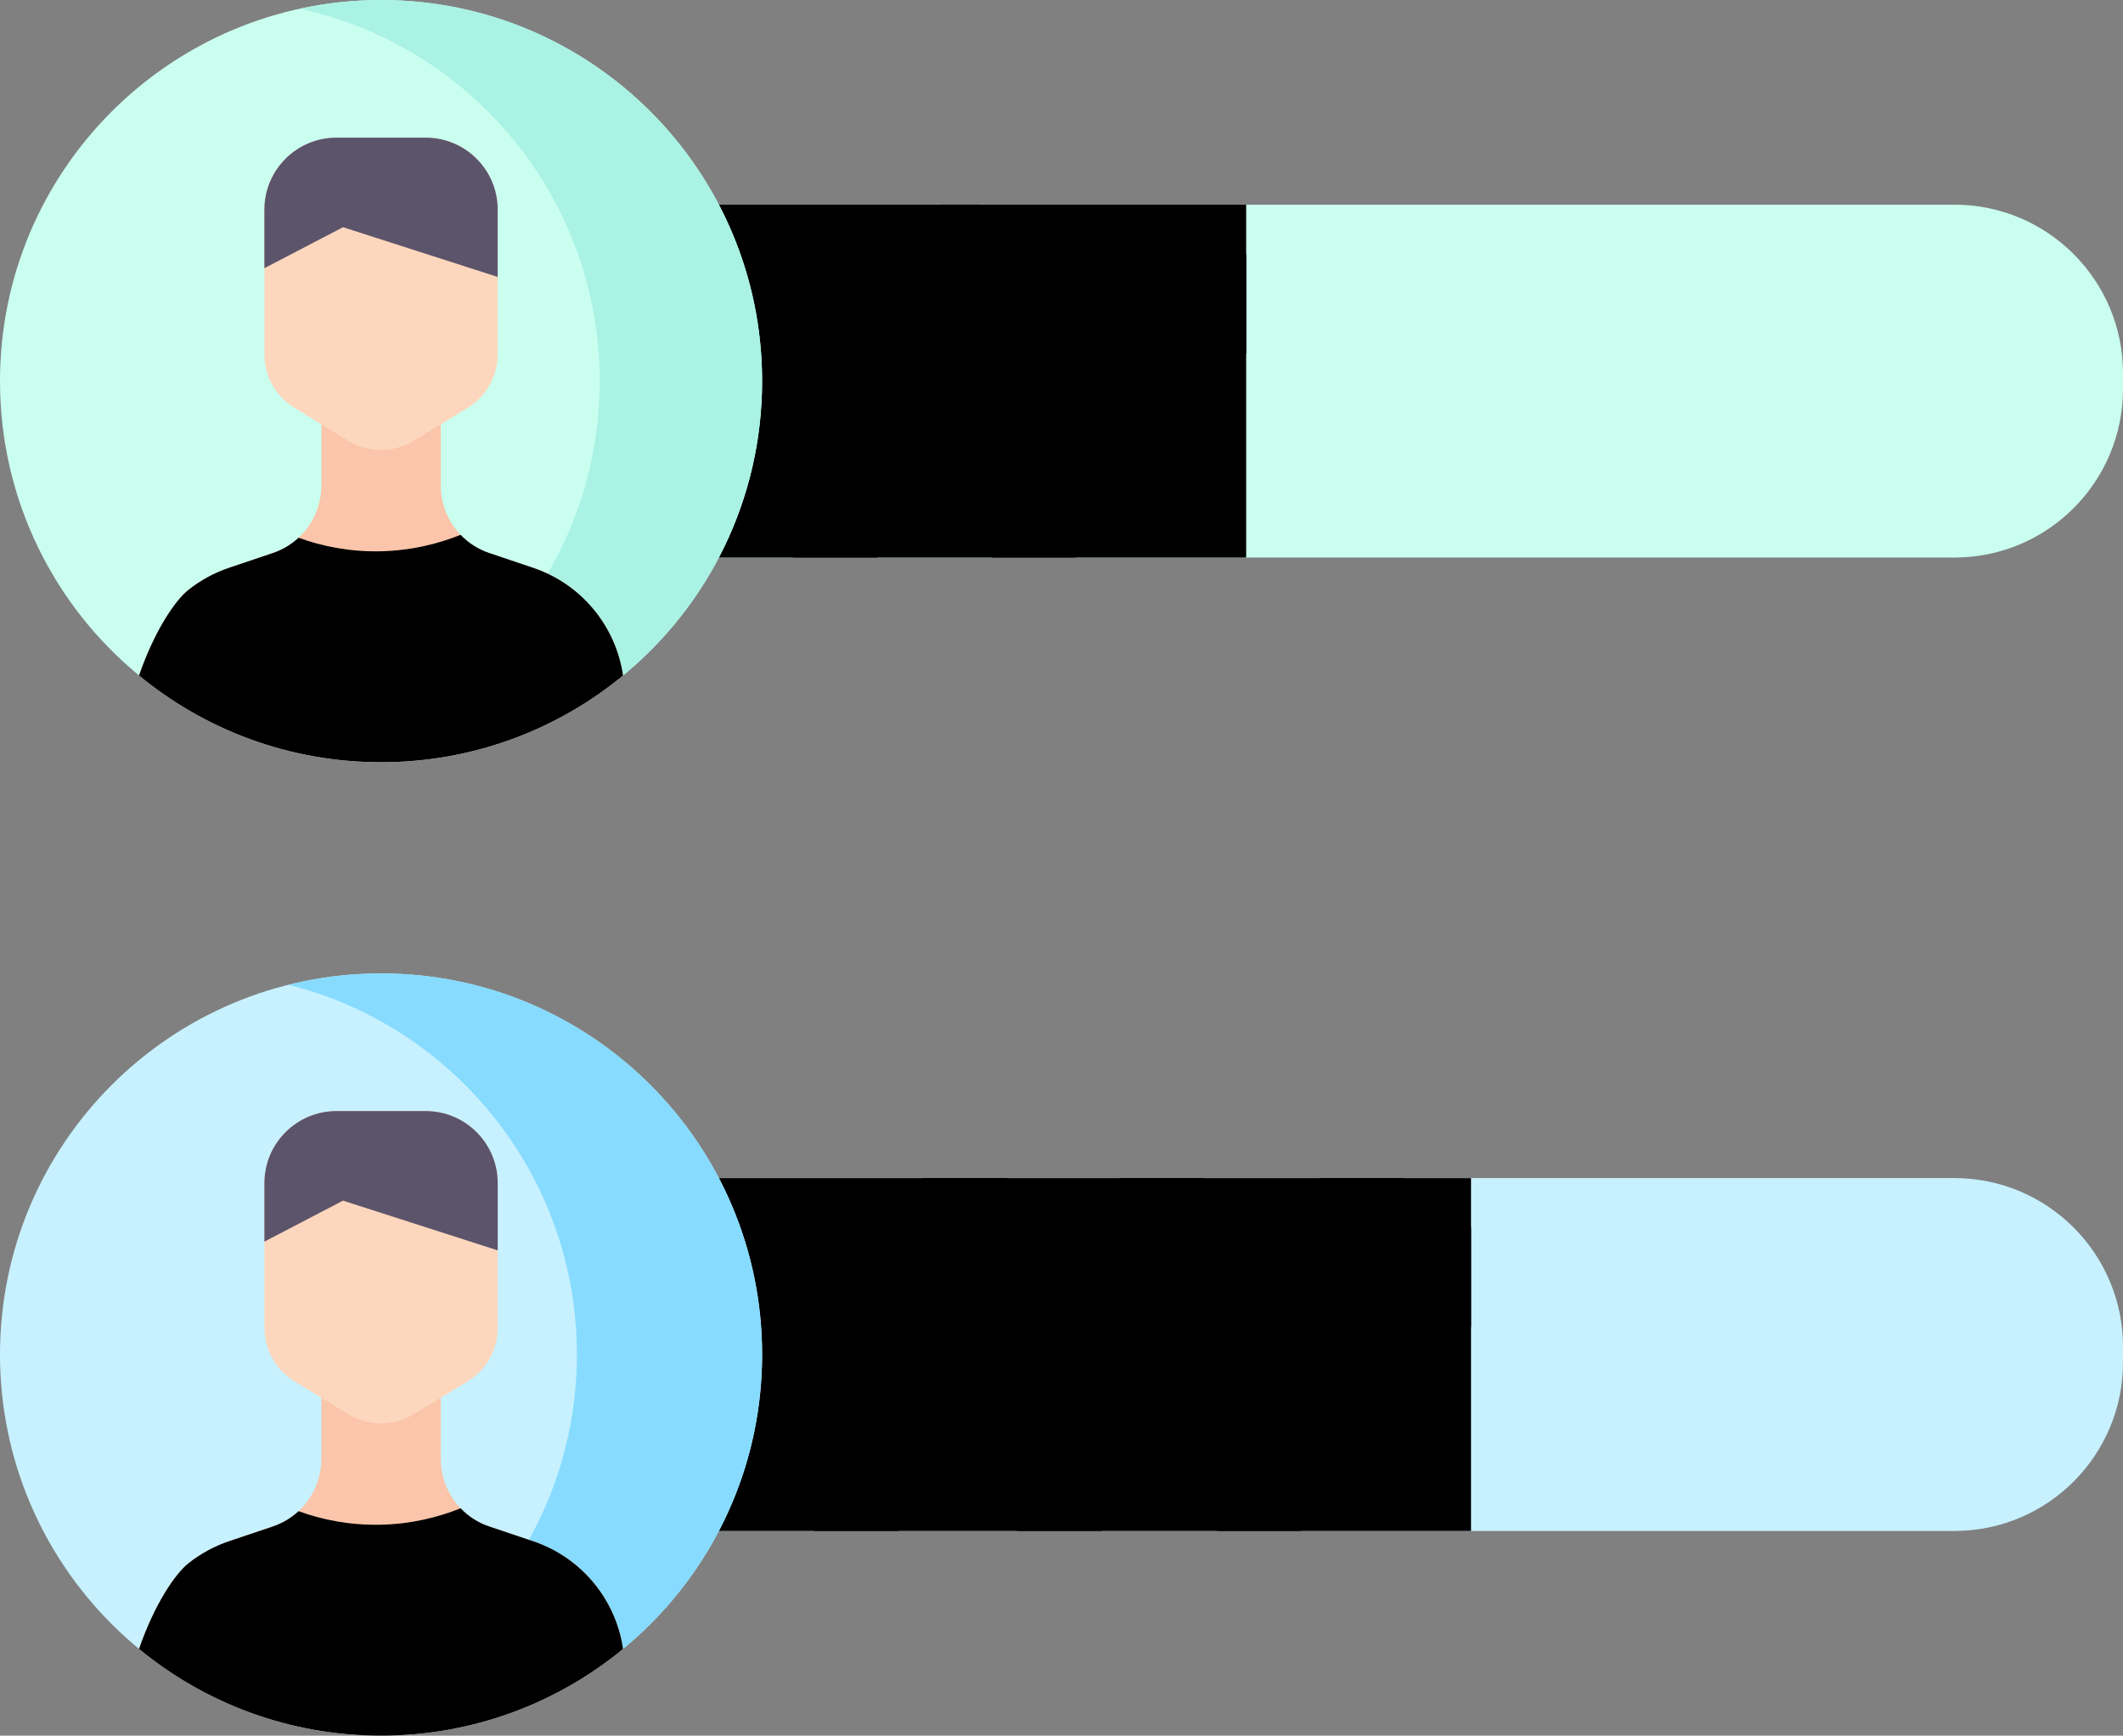 <?xml version="1.0" encoding="utf-8"?>
<!DOCTYPE svg PUBLIC "-//W3C//DTD SVG 1.1//EN" "http://www.w3.org/Graphics/SVG/1.1/DTD/svg11.dtd">
<svg version="1.1" id="Warstwa_1" xmlns="http://www.w3.org/2000/svg" xmlns:xlink="http://www.w3.org/1999/xlink" x="0px" y="0px"
	 width="196.262px" height="160.43px" viewBox="0 0 196.262 160.43" enable-background="new 0 0 196.262 160.43"
	 xml:space="preserve">
<rect x="0" y="0" width="196.262" height="160.43" fill="#808080" stroke="none"/>
<path fill="#CAFFF0" d="M196.262,34.505v1.442c0,8.61-6.982,15.589-15.592,15.589H66.084V18.918H180.67
	C189.28,18.918,196.262,25.895,196.262,34.505z"/>
<path fill="#C7F1FF" d="M196.262,124.481v1.443c0,8.61-6.982,15.587-15.592,15.587H66.084v-32.618H180.67
	C189.28,108.894,196.262,115.872,196.262,124.481z"/>
<path class="fill_lighter_2" d="M66.084,18.918h49.119v32.618H66.084V18.918z"/>
<path class="fill_darker_2" d="M90.602,18.918l-24.518,28.24v-9.037l16.675-19.204H90.602z"/>
<path class="fill_darker_2" d="M108.972,18.918L81.076,51.536h-7.8l27.896-32.618H108.972z"/>
<path class="fill_darker_2" d="M115.204,23.45v9.237L99.438,51.536h-7.732L115.204,23.45z"/>
<path class="fill_lighter_3" d="M66.084,108.894h69.907v32.618H66.084V108.894z"/>
<g>
	<path class="fill_darker_3" d="M111.327,108.894l-28.252,32.618h-7.843l28.252-32.618H111.327z"/>
	<path class="fill_darker_3" d="M93.116,108.894l-27.032,31.227v-9.058l19.192-22.17H93.116z"/>
	<path class="fill_darker_3" d="M129.804,108.894l-27.996,32.618h-7.812l27.996-32.618H129.804z"/>
	<path class="fill_darker_3" d="M135.992,113.429v9.234l-15.766,18.849h-7.729L135.992,113.429z"/>
</g>
<path fill="#CAFFF0" d="M70.454,35.227c0,10.962-5.006,20.755-12.855,27.211v0.004c-6.085,5.006-13.878,8.011-22.372,8.011
	s-16.282-3.005-22.371-8.015C5.006,55.982,0,46.189,0,35.227C0,15.773,15.773,0,35.227,0C54.684,0,70.454,15.773,70.454,35.227z"/>
<path fill="#AAF2E4" d="M35.227,0c-2.577,0-5.088,0.28-7.508,0.804c15.85,3.441,27.719,17.546,27.719,34.423
	c0,10.962-5.006,20.755-12.855,27.211v0.004c-4.239,3.487-9.308,6-14.864,7.205c2.42,0.526,4.931,0.806,7.508,0.806
	c8.495,0,16.287-3.005,22.371-8.011v-0.004c7.851-6.457,12.856-16.249,12.856-27.211C70.454,15.773,54.684,0,35.227,0z"/>
<path fill="#FAC5AA" d="M57.597,62.438v0.004c-6.084,5.006-13.876,8.011-22.371,8.011s-16.282-3.005-22.372-8.015
	c1.418-4.113,3.333-6.94,4.573-7.92c1.108-0.876,2.372-1.571,3.757-2.038l4.026-1.357c0.909-0.305,1.714-0.789,2.39-1.414
	l0.003-0.003c1.31-1.225,2.105-2.965,2.105-4.845v-5.597h11.04v5.597c0,1.744,0.678,3.369,1.827,4.573h0.004v0.003
	c0.719,0.753,1.629,1.345,2.665,1.688l4.026,1.355C53.746,53.981,56.928,57.867,57.597,62.438z"/>
<path fill="#FDD7BD" d="M46.011,19.382v13.382c0,2.017-1.054,3.889-2.773,4.938l-5.006,3.047c-1.843,1.125-4.163,1.125-6.01,0
	l-5.001-3.047c-1.723-1.05-2.778-2.921-2.778-4.938V19.382c0-3.678,2.984-6.659,6.663-6.659h8.241
	C43.027,12.723,46.011,15.704,46.011,19.382z"/>
<path fill="#5C546A" d="M46.011,19.382v6.217L31.71,21.002l-7.268,3.787v-5.407c0-3.678,2.986-6.659,6.663-6.659h8.243
	C43.027,12.723,46.011,15.704,46.011,19.382z"/>
<path class="fill_lighter_2" d="M57.597,62.438v0.004c-6.084,5.006-13.876,8.011-22.371,8.011s-16.282-3.005-22.372-8.015
	c1.418-4.113,3.333-6.94,4.573-7.92c1.108-0.876,2.372-1.571,3.757-2.038l4.026-1.357c0.909-0.305,1.714-0.789,2.39-1.414
	l0.003-0.003c2.162,0.785,4.7,1.313,7.577,1.252c2.836-0.063,5.313-0.683,7.4-1.521c0.719,0.753,1.629,1.343,2.665,1.686
	l4.026,1.357C53.746,53.981,56.928,57.867,57.597,62.438z"/>
<path fill="#C7F1FF" d="M70.454,125.203c0,19.455-15.772,35.227-35.227,35.227S0,144.658,0,125.203s15.772-35.227,35.227-35.227
	S70.454,105.748,70.454,125.203z"/>
<path fill="#87DBFF" d="M35.227,89.976c-2.953,0-5.82,0.365-8.562,1.05c15.318,3.824,26.666,17.675,26.666,34.177
	s-11.348,30.351-26.666,34.176c2.742,0.684,5.609,1.051,8.562,1.051c19.455,0,35.227-15.772,35.227-35.227
	S54.682,89.976,35.227,89.976z"/>
<path fill="#FAC5AA" d="M57.597,152.415v0.004c-6.084,5.006-13.876,8.011-22.371,8.011s-16.282-3.005-22.372-8.015
	c1.418-4.113,3.333-6.94,4.573-7.92c1.108-0.876,2.372-1.571,3.757-2.038l4.026-1.355c0.909-0.307,1.714-0.791,2.39-1.415
	l0.003-0.003c1.31-1.223,2.105-2.965,2.105-4.845v-5.597h11.04v5.597c0,1.744,0.678,3.369,1.827,4.571h0.004v0.004
	c0.719,0.752,1.629,1.343,2.665,1.686l4.026,1.357C53.746,143.958,56.928,147.843,57.597,152.415z"/>
<path fill="#FDD7BD" d="M46.011,109.358v13.382c0,2.017-1.054,3.889-2.773,4.94l-5.006,3.046c-1.843,1.125-4.163,1.125-6.01,0
	l-5.001-3.046c-1.723-1.051-2.778-2.923-2.778-4.94v-13.382c0-3.678,2.984-6.659,6.663-6.659h8.241
	C43.027,102.699,46.011,105.679,46.011,109.358z"/>
<path fill="#5C546A" d="M46.011,109.358v6.219L31.71,110.98l-7.267,3.787v-5.408c0-3.678,2.984-6.659,6.663-6.659h8.241
	C43.027,102.699,46.011,105.679,46.011,109.358z"/>
<path class="fill_lighter_3" d="M57.597,152.415v0.004c-6.084,5.006-13.876,8.011-22.371,8.011s-16.282-3.005-22.372-8.015
	c1.418-4.113,3.333-6.94,4.573-7.92c1.108-0.876,2.372-1.571,3.757-2.038l4.026-1.355c0.909-0.307,1.714-0.791,2.39-1.415
	l0.003-0.003c2.162,0.785,4.7,1.313,7.577,1.252c2.836-0.061,5.313-0.681,7.4-1.521c0.719,0.753,1.629,1.343,2.665,1.688
	l4.026,1.355C53.746,143.958,56.928,147.843,57.597,152.415z"/>
</svg>
